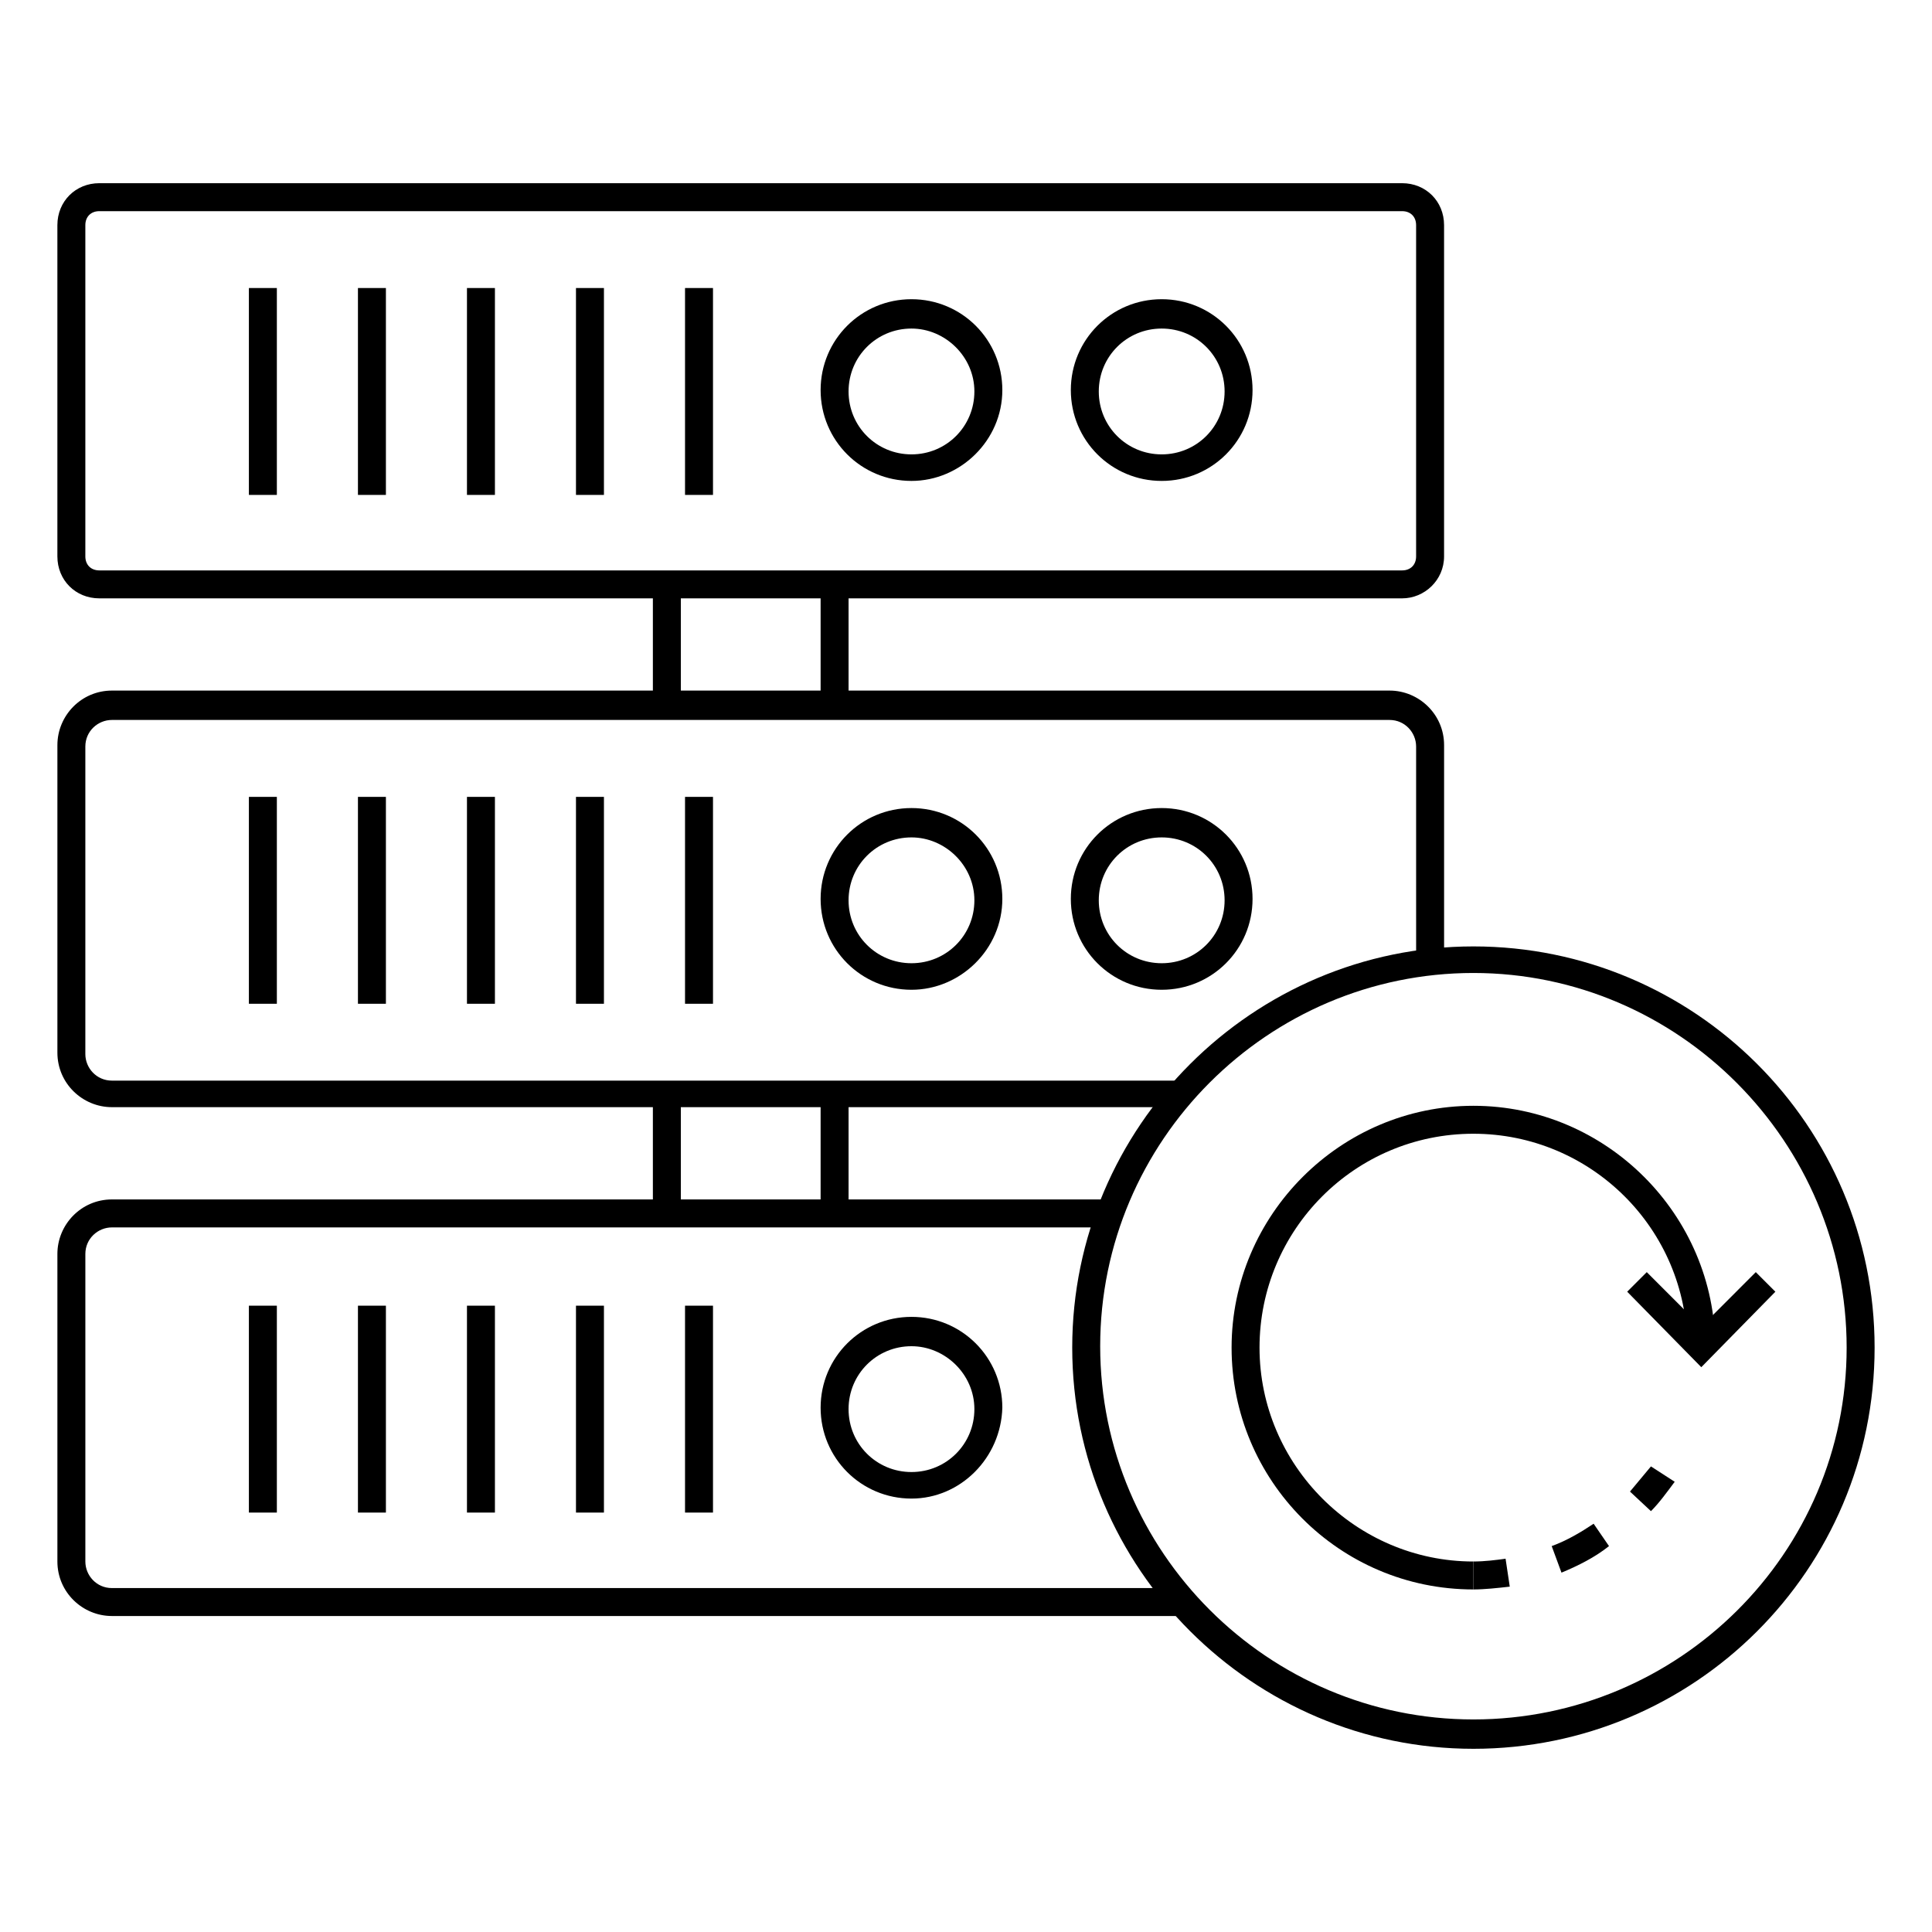 <?xml version="1.0" encoding="UTF-8"?>
<!-- Uploaded to: SVG Repo, www.svgrepo.com, Generator: SVG Repo Mixer Tools -->
<svg fill="#000000" width="800px" height="800px" version="1.1" viewBox="144 144 512 512" xmlns="http://www.w3.org/2000/svg">
 <g>
  <path d="m515.58 302.57h-345.26c-6.297 0-11.113-4.816-11.113-11.113v-87.797c0-6.297 4.816-11.113 11.113-11.113h345.26c6.297 0 11.113 4.816 11.113 11.113v87.797c0 6.297-5.188 11.113-11.113 11.113zm-345.26-102.61c-2.223 0-3.703 1.48-3.703 3.703v87.797c0 2.223 1.48 3.703 3.703 3.703h345.26c2.223 0 3.703-1.48 3.703-3.703v-87.797c0-2.223-1.48-3.703-3.703-3.703z"/>
  <path d="m209.96 220.33h7.41v54.828h-7.41z"/>
  <path d="m238.86 220.33h7.41v54.828h-7.41z"/>
  <path d="m267.75 220.33h7.41v54.828h-7.41z"/>
  <path d="m296.64 220.33h7.41v54.828h-7.41z"/>
  <path d="m325.54 220.33h7.41v54.828h-7.41z"/>
  <path d="m385.55 271.45c-13.336 0-24.078-10.742-24.078-24.078s10.742-24.078 24.078-24.078c13.336 0 24.078 10.742 24.078 24.078s-11.113 24.078-24.078 24.078zm0-40.379c-9.262 0-16.672 7.41-16.672 16.672 0 9.262 7.41 16.672 16.672 16.672s16.672-7.41 16.672-16.672c0-9.262-7.781-16.672-16.672-16.672z"/>
  <path d="m451.86 271.45c-13.336 0-24.078-10.742-24.078-24.078s10.742-24.078 24.078-24.078 24.078 10.742 24.078 24.078c0.004 13.336-10.738 24.078-24.078 24.078zm0-40.379c-9.262 0-16.672 7.41-16.672 16.672 0 9.262 7.41 16.672 16.672 16.672s16.672-7.41 16.672-16.672c0-9.262-7.41-16.672-16.672-16.672z"/>
  <path d="m456.68 437.41h-283.02c-7.781 0-14.449-6.297-14.449-14.449v-81.5c0-7.781 6.297-14.449 14.449-14.449h338.59c7.781 0 14.449 6.297 14.449 14.449v57.051h-7.41l-0.004-56.676c0-3.703-2.965-7.039-7.039-7.039h-338.59c-3.703 0-7.039 2.965-7.039 7.039v81.5c0 3.703 2.965 7.039 7.039 7.039h283.02z"/>
  <path d="m209.96 355.18h7.41v54.828h-7.41z"/>
  <path d="m238.86 355.18h7.41v54.828h-7.41z"/>
  <path d="m267.75 355.18h7.41v54.828h-7.41z"/>
  <path d="m296.64 355.18h7.41v54.828h-7.41z"/>
  <path d="m325.54 355.18h7.41v54.828h-7.41z"/>
  <path d="m385.55 406.3c-13.336 0-24.078-10.742-24.078-24.078s10.742-24.078 24.078-24.078c13.336 0 24.078 10.742 24.078 24.078s-11.113 24.078-24.078 24.078zm0-40.379c-9.262 0-16.672 7.41-16.672 16.672 0 9.262 7.41 16.672 16.672 16.672s16.672-7.41 16.672-16.672c0-9.262-7.781-16.672-16.672-16.672z"/>
  <path d="m451.86 406.3c-13.336 0-24.078-10.742-24.078-24.078s10.742-24.078 24.078-24.078 24.078 10.742 24.078 24.078c0.004 13.336-10.738 24.078-24.078 24.078zm0-40.379c-9.262 0-16.672 7.41-16.672 16.672 0 9.262 7.41 16.672 16.672 16.672s16.672-7.41 16.672-16.672c0-9.262-7.41-16.672-16.672-16.672z"/>
  <path d="m457.05 572.26h-283.39c-7.781 0-14.449-6.297-14.449-14.449v-81.5c0-7.781 6.297-14.449 14.449-14.449h264.13v7.41l-264.13 0.004c-3.703 0-7.039 2.965-7.039 7.039v81.5c0 3.703 2.965 7.039 7.039 7.039h283.39z"/>
  <path d="m209.96 490.02h7.41v54.828h-7.41z"/>
  <path d="m238.86 490.02h7.41v54.828h-7.41z"/>
  <path d="m267.75 490.02h7.41v54.828h-7.41z"/>
  <path d="m296.64 490.02h7.41v54.828h-7.41z"/>
  <path d="m325.54 490.02h7.41v54.828h-7.41z"/>
  <path d="m385.55 541.14c-13.336 0-24.078-10.742-24.078-24.078s10.742-24.078 24.078-24.078c13.336 0 24.078 10.742 24.078 24.078-0.371 13.332-11.113 24.078-24.078 24.078zm0-40.379c-9.262 0-16.672 7.41-16.672 16.672 0 9.262 7.41 16.672 16.672 16.672s16.672-7.41 16.672-16.672c0-9.266-7.781-16.672-16.672-16.672z"/>
  <path d="m361.47 298.87h7.41v31.859h-7.41z"/>
  <path d="m317.02 298.87h7.41v31.859h-7.41z"/>
  <path d="m361.47 433.71h7.41v31.859h-7.41z"/>
  <path d="m317.02 433.71h7.41v31.859h-7.41z"/>
  <path d="m594.86 506.32-19.637-20.004 5.188-5.188 14.449 14.449 14.445-14.449 5.188 5.188z"/>
  <path d="m534.47 607.45c-58.531 0-106.32-47.789-106.32-106.32s47.789-106.32 106.32-106.32c58.531 0.004 106.32 47.422 106.32 106.32 0 58.898-47.785 106.32-106.32 106.32zm0-205.6c-54.457 0-98.91 44.453-98.91 98.91s44.453 98.91 98.91 98.91c54.453 0 98.91-44.086 98.91-98.539 0-54.457-44.457-99.281-98.91-99.281z"/>
  <path d="m534.47 565.22c-35.562 0-64.086-28.895-64.086-64.086 0-35.191 28.895-64.086 64.086-64.086s64.086 28.895 64.086 64.086h-7.41c0-31.488-25.562-56.68-56.68-56.68-31.488 0-56.68 25.562-56.68 56.68 0 31.117 25.562 56.68 56.68 56.68z"/>
  <path d="m581.52 544.47-5.559-5.188c1.852-2.223 3.703-4.445 5.559-6.668l6.297 4.074c-2.223 2.965-4.074 5.559-6.297 7.781z"/>
  <path d="m557.81 560.77-2.594-7.039c4.074-1.48 7.781-3.703 11.113-5.926l4.074 5.926c-3.703 2.965-8.148 5.188-12.594 7.039z"/>
  <path d="m534.47 565.22v-7.41c2.965 0 5.926-0.371 8.52-0.742l1.113 7.41c-3.336 0.371-6.672 0.742-9.633 0.742z"/>
 </g>
</svg>